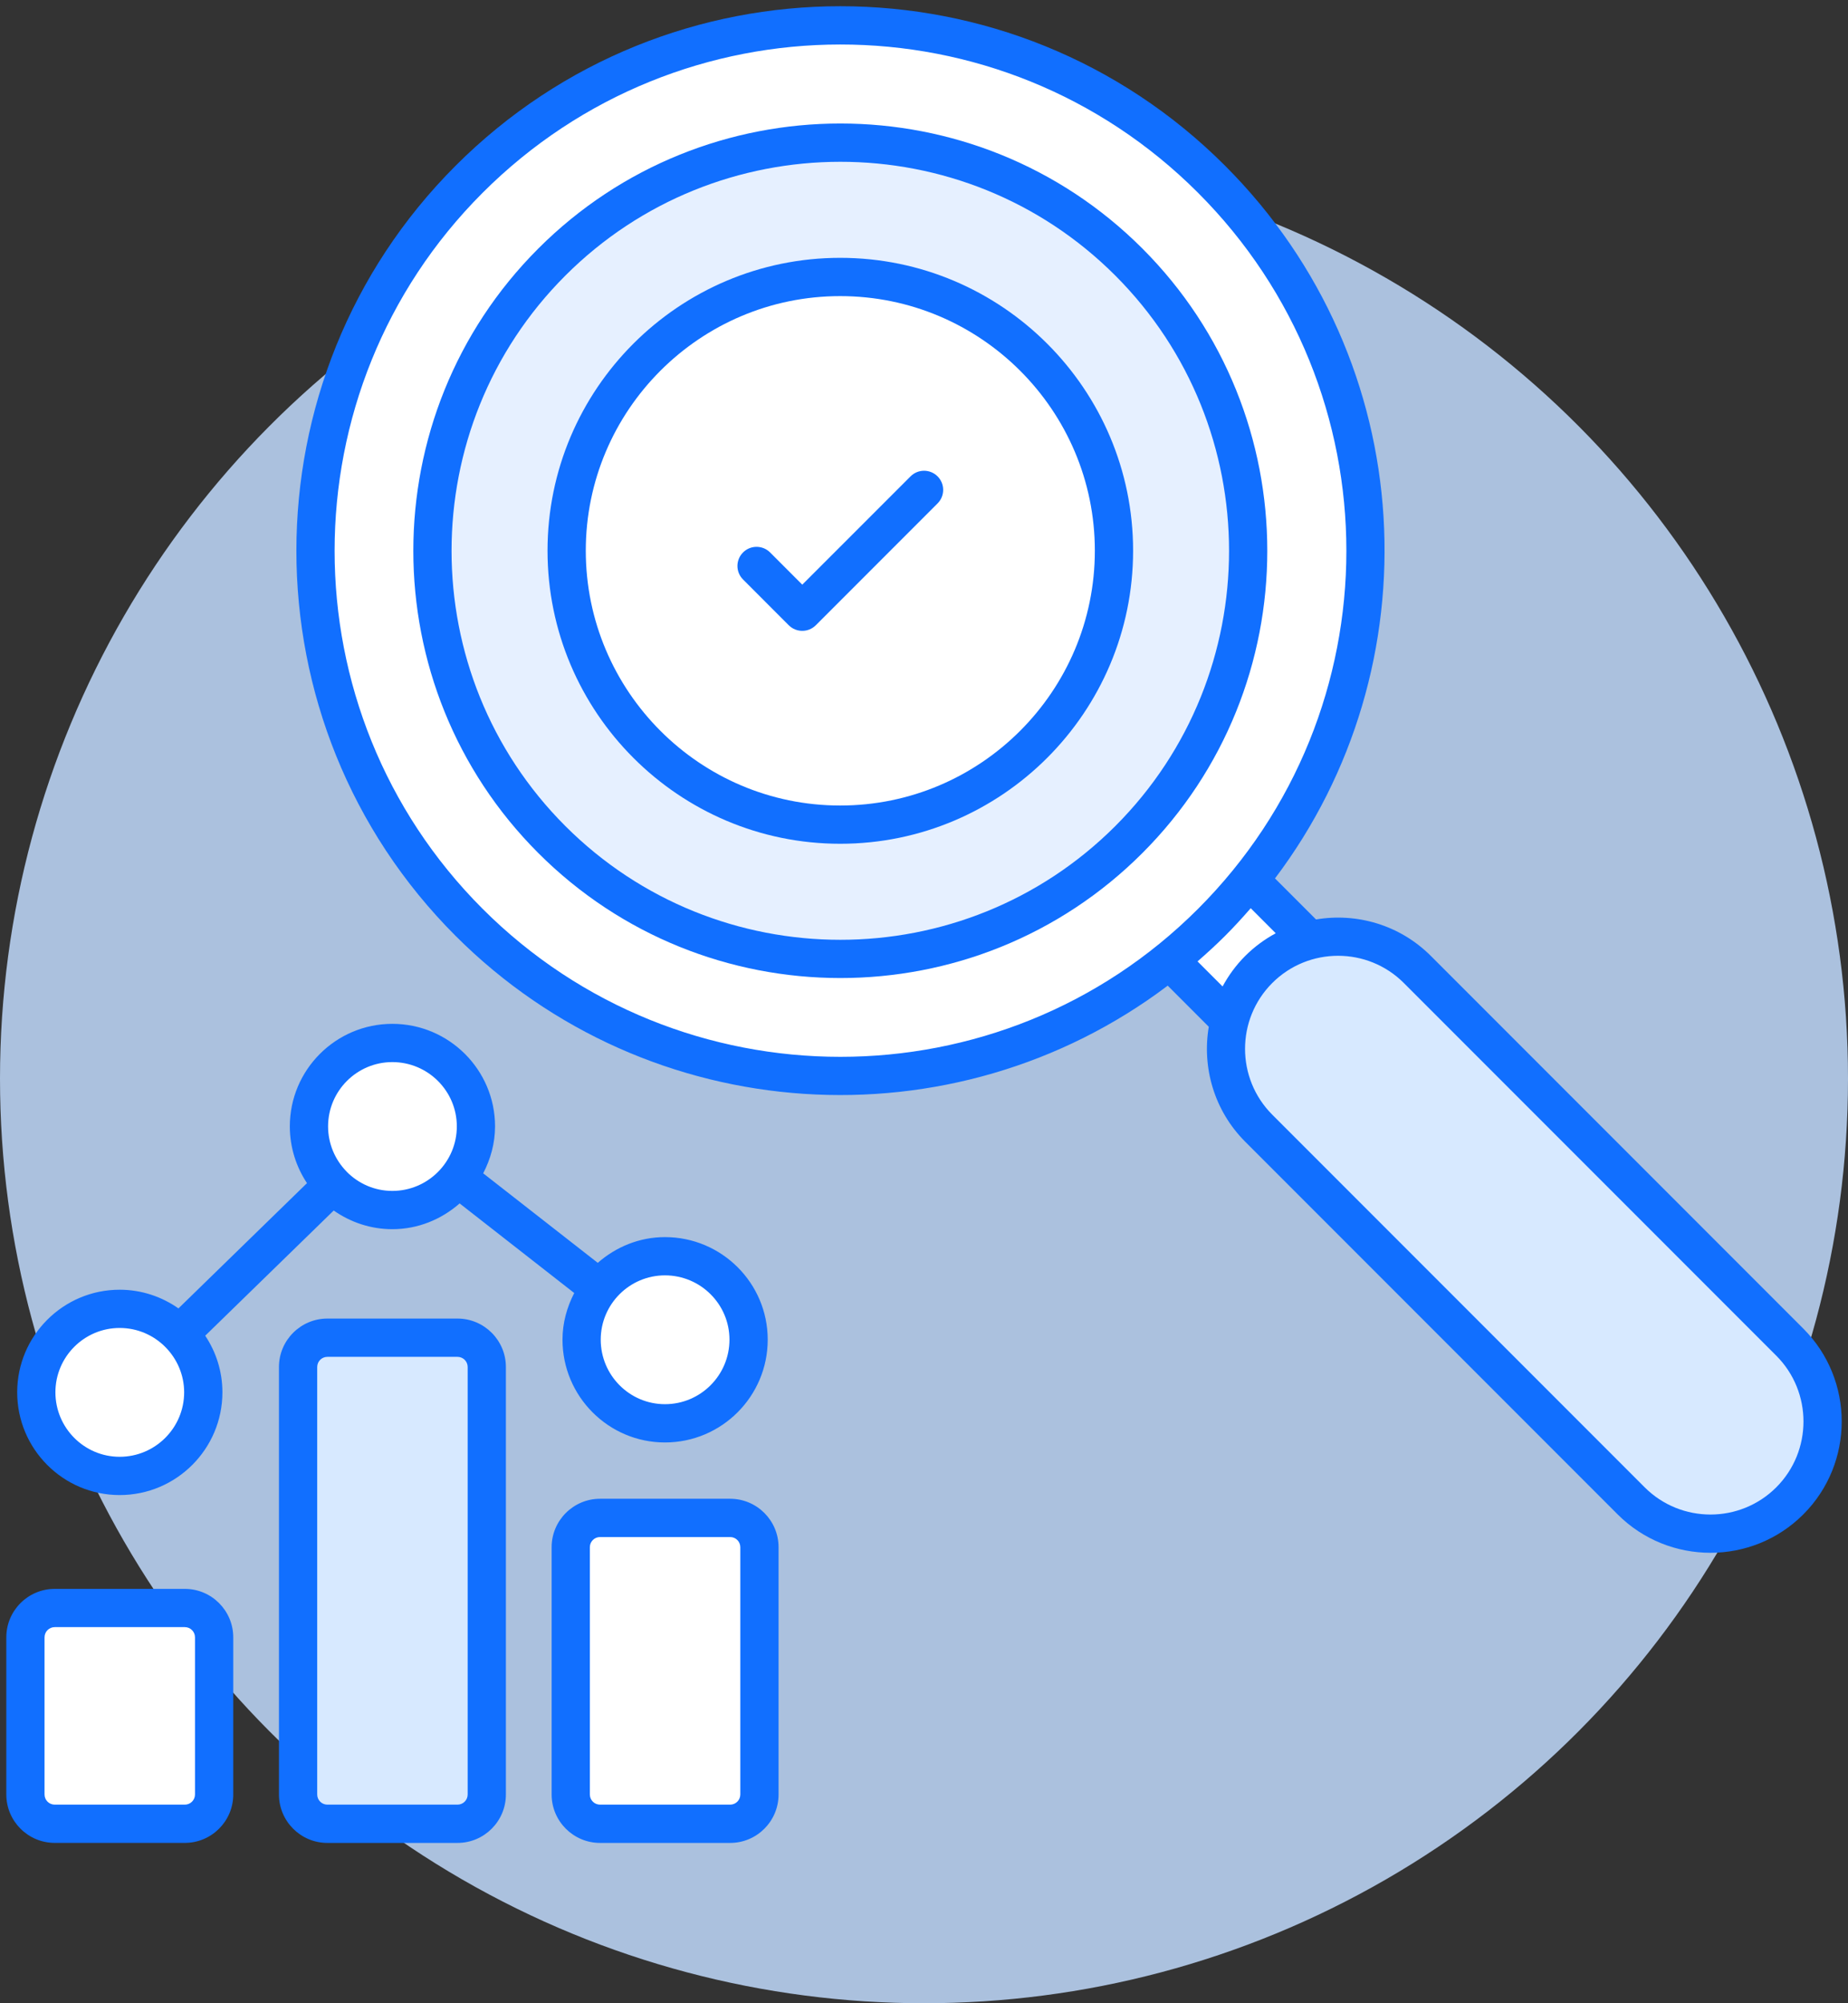 <svg width="60" height="65" viewBox="0 0 60 65" fill="none" xmlns="http://www.w3.org/2000/svg">
<rect x="0" y="0" width="60" height="65" fill="#333333" stroke="none"/>
<circle cx="30" cy="35" r="30" fill="#ABC1DE"/>
<g clip-path="url(#clip0_3911_9971)">
<path d="M35.082 28.283L37.686 25.68L46.638 34.632L44.035 37.236L35.082 28.283Z" fill="white"/>
<path d="M6.952 53.127V58.226C6.952 58.751 6.526 59.177 6.001 59.177H1.777C1.251 59.177 0.826 58.751 0.826 58.226V53.127C0.826 52.601 1.252 52.176 1.777 52.176H6.001C6.526 52.175 6.952 52.601 6.952 53.127Z" fill="white"/>
<path d="M15.805 44.356V58.226C15.805 58.751 15.379 59.177 14.854 59.177H10.629C10.104 59.177 9.678 58.751 9.678 58.226V44.356C9.678 43.83 10.104 43.405 10.629 43.405H14.854C15.379 43.404 15.805 43.83 15.805 44.356Z" fill="#D7E9FF"/>
<path d="M24.657 50.203V58.226C24.657 58.751 24.231 59.177 23.706 59.177H19.482C18.957 59.177 18.531 58.751 18.531 58.226V50.203C18.531 49.678 18.957 49.252 19.482 49.252H23.706C24.231 49.252 24.657 49.678 24.657 50.203Z" fill="white"/>
<path d="M6.599 45.176C6.599 46.68 5.382 47.89 3.885 47.89C2.389 47.89 1.178 46.68 1.178 45.176C1.178 43.679 2.389 42.469 3.885 42.469C5.382 42.469 6.599 43.679 6.599 45.176Z" fill="white"/>
<path d="M15.452 36.549C15.452 38.053 14.234 39.263 12.738 39.263C11.241 39.263 10.031 38.053 10.031 36.549C10.031 35.052 11.241 33.842 12.738 33.842C14.234 33.842 15.452 35.052 15.452 36.549Z" fill="white"/>
<path d="M24.305 43.468C24.305 44.972 23.087 46.183 21.59 46.183C20.094 46.183 18.884 44.972 18.884 43.468C18.884 41.972 20.094 40.762 21.59 40.762C23.087 40.762 24.305 41.972 24.305 43.468Z" fill="white"/>
<path d="M52.96 48.699L40.868 36.607C39.446 35.185 39.446 32.879 40.868 31.457C42.29 30.035 44.596 30.035 46.018 31.457L58.11 43.549C59.532 44.971 59.532 47.277 58.11 48.699C56.688 50.121 54.382 50.121 52.96 48.699Z" fill="#D7E9FF"/>
<path d="M15.227 29.925C21.886 36.584 32.681 36.584 39.336 29.928C45.995 23.269 45.995 12.475 39.336 5.816C32.681 -0.84 21.886 -0.84 15.227 5.819C8.572 12.475 8.572 23.269 15.227 29.925Z" fill="white"/>
<path d="M36.65 27.242C41.817 22.076 41.817 13.669 36.65 8.502C31.486 3.338 23.08 3.339 17.914 8.506C12.749 13.67 12.749 22.074 17.914 27.239C23.08 32.405 31.486 32.407 36.65 27.242Z" fill="#E6F0FF"/>
<path d="M36.168 17.869C36.168 22.779 32.19 26.757 27.279 26.757C22.375 26.757 18.398 22.779 18.398 17.869C18.398 12.965 22.375 8.987 27.279 8.987C32.19 8.987 36.168 12.965 36.168 17.869Z" fill="white"/>
<path d="M1.777 59.797H6.001C6.868 59.797 7.573 59.093 7.573 58.226V53.127C7.573 52.26 6.868 51.555 6.001 51.555H1.777C0.91 51.555 0.205 52.26 0.205 53.127V58.226C0.205 59.093 0.91 59.797 1.777 59.797ZM1.446 53.127C1.446 52.944 1.594 52.796 1.777 52.796H6.001C6.183 52.796 6.331 52.944 6.331 53.127V58.226C6.331 58.408 6.183 58.556 6.001 58.556H1.777C1.594 58.556 1.446 58.408 1.446 58.226V53.127Z" fill="#116FFF"/>
<path d="M14.854 59.798C15.72 59.798 16.425 59.093 16.425 58.226V44.356C16.425 43.489 15.72 42.784 14.854 42.784H10.629C9.762 42.784 9.057 43.489 9.057 44.356V58.226C9.057 59.093 9.762 59.798 10.629 59.798H14.854ZM10.299 58.226V44.356C10.299 44.173 10.447 44.026 10.629 44.026H14.853C15.036 44.026 15.184 44.173 15.184 44.356V58.226C15.184 58.408 15.036 58.556 14.853 58.556H10.629C10.447 58.556 10.299 58.408 10.299 58.226Z" fill="#116FFF"/>
<path d="M23.706 48.631H19.482C18.615 48.631 17.91 49.336 17.91 50.203V58.226C17.91 59.093 18.615 59.798 19.482 59.798H23.706C24.573 59.798 25.278 59.093 25.278 58.226V50.203C25.278 49.336 24.573 48.631 23.706 48.631ZM24.036 58.226C24.036 58.408 23.889 58.556 23.706 58.556H19.482C19.299 58.556 19.151 58.408 19.151 58.226V50.203C19.151 50.02 19.299 49.873 19.482 49.873H23.706C23.889 49.873 24.036 50.02 24.036 50.203V58.226Z" fill="#116FFF"/>
<path d="M12.738 33.221C10.903 33.221 9.41 34.713 9.41 36.548C9.41 37.229 9.617 37.862 9.967 38.39L5.794 42.454C5.252 42.075 4.596 41.848 3.885 41.848C2.05 41.848 0.558 43.341 0.558 45.176C0.558 47.015 2.05 48.511 3.885 48.511C5.724 48.511 7.221 47.015 7.221 45.176C7.221 44.498 7.014 43.867 6.663 43.34L10.835 39.278C11.376 39.657 12.03 39.884 12.738 39.884C13.577 39.884 14.336 39.562 14.923 39.048L18.644 41.955C18.409 42.411 18.263 42.92 18.263 43.468C18.263 45.308 19.755 46.804 21.59 46.804C23.43 46.804 24.926 45.308 24.926 43.468C24.926 41.633 23.43 40.141 21.59 40.141C20.752 40.141 19.994 40.463 19.408 40.976L15.688 38.071C15.926 37.612 16.073 37.099 16.073 36.548C16.073 34.713 14.577 33.221 12.738 33.221ZM3.885 47.269C2.735 47.269 1.799 46.33 1.799 45.176C1.799 44.025 2.735 43.089 3.885 43.089C5.058 43.089 5.979 44.052 5.979 45.176C5.979 46.33 5.04 47.269 3.885 47.269ZM12.738 38.642C12.156 38.642 11.631 38.401 11.252 38.015C11.251 38.013 11.251 38.011 11.249 38.009L11.247 38.008C10.88 37.63 10.652 37.116 10.652 36.548C10.652 35.398 11.588 34.462 12.738 34.462C13.893 34.462 14.832 35.398 14.832 36.548C14.832 37.703 13.893 38.642 12.738 38.642ZM21.59 41.382C22.745 41.382 23.684 42.318 23.684 43.468C23.684 44.623 22.745 45.562 21.59 45.562C20.44 45.562 19.504 44.623 19.504 43.468C19.504 42.318 20.44 41.382 21.59 41.382Z" fill="#116FFF"/>
<path d="M46.457 31.018C45.444 30.005 44.044 29.612 42.728 29.834L41.396 28.502C46.569 21.662 46.16 11.763 39.775 5.377C32.879 -1.52 21.696 -1.527 14.789 5.381C7.901 12.268 7.901 23.476 14.789 30.364C21.065 36.64 30.964 37.224 37.913 31.982L39.246 33.316C39.024 34.632 39.416 36.033 40.429 37.046L52.521 49.138C54.182 50.799 56.887 50.8 58.549 49.138C60.211 47.476 60.211 44.772 58.549 43.11L46.457 31.018ZM15.666 29.486C9.263 23.082 9.263 12.662 15.666 6.259C22.078 -0.154 32.476 -0.167 38.897 6.255C45.319 12.677 45.319 23.067 38.897 29.49C32.494 35.893 22.073 35.892 15.666 29.486ZM38.881 31.195C39.185 30.93 39.485 30.657 39.775 30.367C40.066 30.077 40.34 29.776 40.608 29.469L41.42 30.282C41.064 30.474 40.73 30.718 40.429 31.018C40.129 31.318 39.886 31.653 39.694 32.008L38.881 31.195ZM57.671 48.26C56.493 49.437 54.577 49.437 53.399 48.26L41.307 36.168C40.129 34.99 40.129 33.074 41.307 31.896C42.485 30.718 44.402 30.718 45.579 31.896L57.671 43.988C58.849 45.166 58.849 47.082 57.671 48.26Z" fill="#116FFF"/>
<path d="M29.563 15.457L26.048 18.971L25.003 17.925C24.76 17.683 24.367 17.683 24.125 17.925C23.882 18.168 23.882 18.561 24.125 18.803L25.609 20.288C25.852 20.53 26.245 20.53 26.487 20.288L30.441 16.334C30.683 16.092 30.683 15.699 30.441 15.457C30.198 15.214 29.805 15.214 29.563 15.457Z" fill="#116FFF"/>
<path d="M37.089 8.063C31.685 2.658 22.888 2.652 17.475 8.067C12.068 13.473 12.068 22.271 17.475 27.677C22.878 33.082 31.679 33.092 37.089 27.681C42.498 22.273 42.498 13.472 37.089 8.063ZM36.212 26.803C31.287 31.726 23.277 31.724 18.352 26.8C13.43 21.877 13.431 13.867 18.353 8.945C23.273 4.024 31.283 4.013 36.211 8.941C41.135 13.865 41.136 21.878 36.212 26.803Z" fill="#116FFF"/>
<path d="M27.279 8.366C22.039 8.366 17.777 12.629 17.777 17.868C17.777 23.112 22.039 27.378 27.279 27.378C32.523 27.378 36.789 23.112 36.789 17.868C36.789 12.629 32.523 8.366 27.279 8.366ZM27.279 26.137C22.724 26.137 19.019 22.428 19.019 17.868C19.019 13.314 22.724 9.608 27.279 9.608C31.838 9.608 35.547 13.314 35.547 17.868C35.547 22.428 31.838 26.137 27.279 26.137Z" fill="#116FFF"/>
</g>
<defs>
<clipPath id="clip0_3911_9971">
<rect width="60" height="60" fill="white"/>
</clipPath>
</defs>
</svg>
